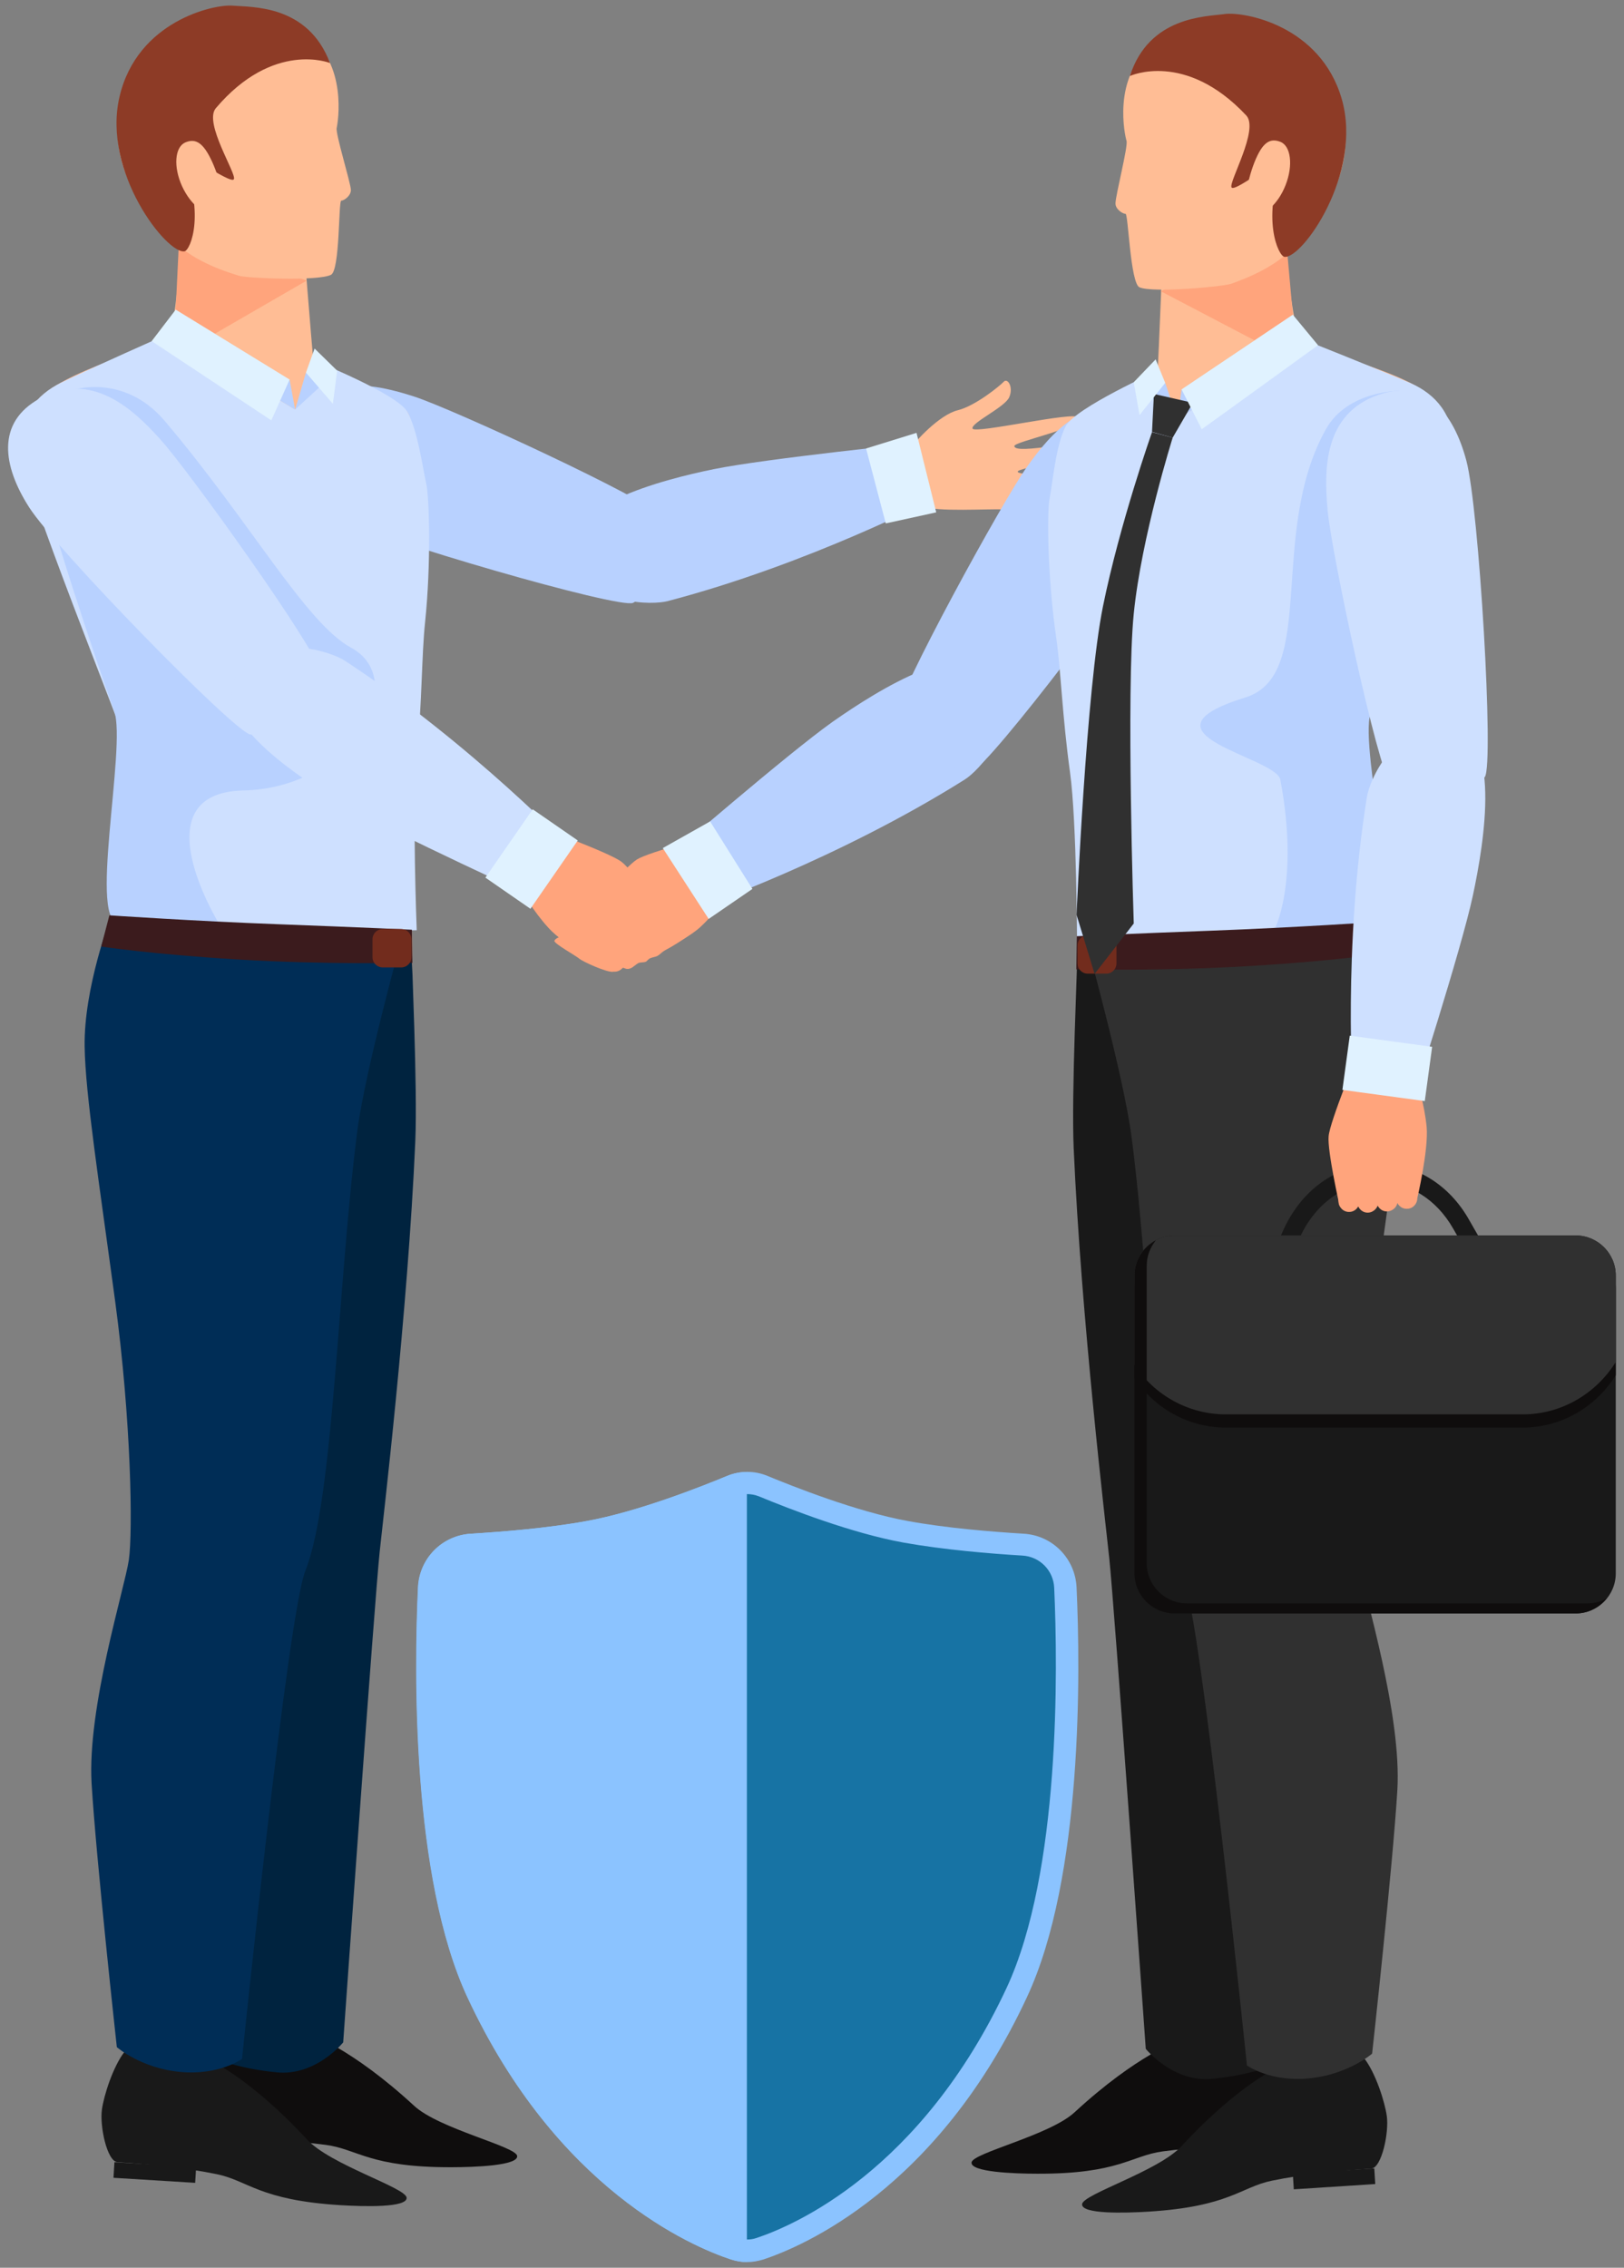 <svg width="144" height="201" viewBox="0 0 144 201" fill="none" xmlns="http://www.w3.org/2000/svg">
<rect x="0" y="0" width="144" height="201" fill="#808080" stroke="none"/>
<g clip-path="url(#clip0_12_692)">
<path d="M50.906 49.308C49.394 44.923 58.705 42.518 63.307 41.581C67.909 40.645 81.588 39.24 81.588 39.24L82.866 44.178C82.866 44.178 71.702 50.01 59.173 53.288C57.895 53.608 52.441 53.778 50.906 49.308Z" fill="#B8D1FF"/>
<path d="M77.774 42.028C77.774 42.028 80.097 40.836 80.587 39.985C81.077 39.133 83.335 36.749 84.912 36.366C86.489 35.983 88.662 34.195 89.003 33.833C89.344 33.471 89.876 34.302 89.493 35.196C89.13 36.09 86.084 37.473 86.233 37.984C86.382 38.495 95.331 36.409 95.65 37.005C96.14 37.899 89.919 39.133 89.94 39.538C90.004 40.389 96.353 38.75 96.673 39.538C97.078 40.538 90.132 41.432 90.239 41.816C90.324 42.199 96.396 42.284 96.417 43.114C96.46 44.157 90.281 43.284 90.26 43.838C90.26 44.178 93.882 45.264 93.605 45.902C93.434 46.264 89.472 45.264 88.811 45.157C88.129 45.072 82.568 45.413 82.099 44.859C81.609 44.306 79.031 44.37 79.031 44.37L77.774 42.028Z" fill="#FFBD95"/>
<path d="M83.016 45.413L78.541 46.392L76.794 39.751L81.268 38.367L83.016 45.413Z" fill="#E0F2FF"/>
<path d="M25.999 37.26C23.741 40.922 26.105 43.88 29.855 45.86C33.605 47.839 54.87 53.97 56.127 53.437C57.384 52.905 59.919 47.243 58.641 45.732C57.384 44.221 40.104 36.239 36.737 35.153C33.392 34.068 28.641 32.982 25.999 37.26Z" fill="#B8D1FF"/>
<path d="M16.39 16.188C16.39 16.188 15.751 28.938 15.005 29.555C12.682 31.471 4.287 33.046 2.689 36.366C0.772 40.411 11.084 58.695 12.405 64.719C13.726 70.743 10.85 80.066 9.891 85.962C8.954 91.858 27.49 99.116 28.172 99.116C28.854 99.116 34.862 93.561 36.013 91.645C37.164 89.729 36.141 74.574 36.162 70.721C36.184 66.869 37.164 53.331 37.355 52.458C38.549 46.562 37.057 41.879 36.844 40.623C36.631 39.368 36.695 37.282 36.077 36.473C34.841 34.876 27.895 32.727 27.789 31.939C27.682 31.151 26.809 20.061 26.809 20.061L16.39 16.188Z" fill="#FFBD95"/>
<path d="M15.005 29.555L26.169 36.303L27.81 31.939C27.81 31.939 35.161 34.876 36.098 36.473C37.036 38.069 37.483 41.517 37.782 42.795C38.08 44.072 38.229 49.989 37.696 55.119C37.377 58.12 37.441 62.079 36.951 67.188C36.524 71.552 36.951 82.45 36.951 82.45C36.951 82.45 32.775 82.599 26.297 82.237C18.797 81.832 10.424 81.79 10.083 81.513C8.655 80.321 11.532 67.571 11.276 66.294C11.02 65.017 1.944 42.731 1.816 39.815C1.688 36.898 3.201 35.004 5.417 33.919C7.611 32.833 15.005 29.555 15.005 29.555Z" fill="#CEE0FF"/>
<path d="M6.397 34.578C6.397 34.578 10.957 33.025 14.6 37.303C22.185 46.243 27.107 55.225 31.113 57.397C36.482 60.291 31.24 69.849 21.588 70.062C12.256 70.274 19.436 81.896 19.436 81.896L10.701 81.79C7.697 82.365 11.255 66.166 10.126 63.037C8.996 59.93 3.67 44.242 3.627 41.901C3.563 39.602 6.397 34.578 6.397 34.578Z" fill="#B8D1FF"/>
<path d="M27.192 24.872L15.9 20.743L15.58 27.448L19.053 29.576L27.192 24.872Z" fill="#FFA47C"/>
<path d="M27.213 3.097C24.06 0.862 15.431 -0.458 12.043 5.545C8.677 11.526 11.148 16.698 13.79 19.764C15.836 22.148 17.711 23.382 21.205 24.446C21.929 24.659 28.172 24.936 29.344 24.361C30.154 23.978 30.005 17.805 30.26 17.784C30.516 17.784 31.134 17.337 31.113 16.826C31.07 16.102 29.728 11.824 29.855 11.334C29.962 10.866 30.836 5.63 27.213 3.097Z" fill="#FFBD95"/>
<path d="M29.259 5.587C29.259 5.587 24.252 3.565 19.138 9.589C18.03 10.887 21.013 15.421 20.736 15.889C20.459 16.379 15.687 12.931 15.921 13.463C18.329 18.848 16.88 22.169 16.368 22.275C14.834 22.573 9.039 15.272 10.594 8.589C12.15 1.884 18.925 0.372 20.608 0.5C22.292 0.649 27.299 0.372 29.259 5.587Z" fill="#8D3B26"/>
<path d="M18.819 14.357C19.586 16.06 20.161 18.444 19.224 18.848C18.286 19.253 16.922 18.21 16.134 16.485C15.367 14.783 15.495 13.059 16.411 12.633C17.349 12.228 18.03 12.633 18.819 14.357Z" fill="#FFBD95"/>
<path d="M27.022 189.644H19.777V190.985H27.022V189.644Z" fill="#191919"/>
<path d="M20.054 180.108C19.096 181.428 18.456 184.004 18.371 185.196C18.265 186.622 19.117 189.623 20.054 189.623C22.803 189.623 26.063 189.729 28.897 190.113C31.73 190.496 32.775 192.113 40.019 192.092C42.128 192.092 45.963 191.943 45.857 191.092C45.75 190.24 38.911 188.686 36.716 186.643C31.155 181.513 27.448 180.279 27.448 180.279C27.448 180.279 20.246 179.832 20.054 180.108Z" fill="#0F0D0D"/>
<path d="M14.323 88.133C14.323 88.133 13.854 91.07 13.407 95.264C12.959 99.478 17.029 112.931 18.478 123.51C19.927 134.089 20.8 136.239 20.438 138.729C20.076 141.219 16.944 151.351 17.327 158.099C17.732 164.825 19.074 182.45 19.074 182.45C19.074 182.45 21.056 183.344 24.55 183.684C28.023 184.025 30.431 181.024 30.431 181.024C30.431 181.024 33.222 141.666 33.669 137.516C33.946 134.834 36.162 116.294 36.823 101.181C37.036 96.328 36.482 85.068 36.482 83.067C36.503 81.683 14.323 88.133 14.323 88.133Z" fill="#00233F"/>
<path d="M17.306 193.476L10.062 193.029L10.147 191.645L17.391 192.092L17.306 193.476Z" fill="#191919"/>
<path d="M11.063 181.832C10.019 183.152 9.209 185.749 9.039 186.962C8.826 188.431 9.486 191.581 10.424 191.645C13.151 191.815 16.432 192.135 19.224 192.709C22.015 193.284 22.973 195.008 30.175 195.455C32.284 195.583 36.12 195.689 36.056 194.795C35.992 193.901 29.302 191.879 27.235 189.644C22.036 184.025 18.414 182.514 18.414 182.514C18.414 182.514 11.276 181.577 11.063 181.832Z" fill="#191919"/>
<path d="M9.827 81.279C9.827 81.279 7.42 87.558 7.505 92.773C7.569 97.009 8.783 104.757 10.211 115.336C11.638 125.915 11.787 135.749 11.425 138.261C11.063 140.751 7.718 151.351 8.123 158.099C8.528 164.825 10.36 181.449 10.36 181.449C10.36 181.449 12.469 183.301 15.942 183.642C19.415 183.982 21.461 182.492 21.461 182.492C21.461 182.492 25.509 143.071 27.086 139.197C29.578 133.003 29.962 113.506 31.688 100.202C32.391 94.838 35.651 83.067 35.651 83.067L9.827 81.279Z" fill="#002D56"/>
<path d="M25.679 33.642L26.169 36.303L20.289 32.79L25.679 33.642Z" fill="#B8D1FF"/>
<path d="M26.169 36.303L27.128 33.025L28.535 34.131L26.169 36.303Z" fill="#B8D1FF"/>
<path d="M13.449 30.236L15.58 27.448L25.679 33.642L24.06 37.26L13.449 30.236Z" fill="#E0F2FF"/>
<path d="M27.128 33.025L29.515 35.792L29.898 32.854L27.895 30.896L27.128 33.025Z" fill="#E0F2FF"/>
<path d="M3.52 35.323C-0.357 37.452 0.239 41.305 2.583 44.966C4.927 48.648 20.821 64.932 22.206 65.102C23.613 65.251 28.747 61.483 28.385 59.483C28.023 57.482 16.645 41.581 14.174 38.899C11.766 36.217 8.08 32.833 3.52 35.323Z" fill="#CEE0FF"/>
<path d="M9.699 81.13C9.699 81.13 17.178 81.641 24.614 81.918C32.029 82.194 36.524 82.407 36.524 82.407L36.567 85.345C36.567 85.345 28.961 85.515 21.12 85.047C13.385 84.578 8.975 83.897 8.975 83.897L9.699 81.13Z" fill="#3B1B1D"/>
<path d="M33.946 85.749H35.566C36.077 85.749 36.482 85.345 36.482 84.834V83.259C36.482 82.748 36.077 82.343 35.566 82.343H33.946C33.435 82.343 33.03 82.748 33.03 83.259V84.834C33.03 85.345 33.435 85.749 33.946 85.749Z" fill="#722C1D"/>
<path d="M21.141 59.717C18.158 63.505 26.532 68.976 30.729 71.424C34.926 73.872 47.945 79.81 47.945 79.81L50.885 75.425C50.885 75.425 41.872 65.975 30.622 58.589C29.472 57.822 24.167 55.864 21.141 59.717Z" fill="#CEE0FF"/>
<path d="M55.168 85.834C55.53 85.472 55.509 84.876 55.147 84.514L52.27 81.726C51.908 81.385 51.311 81.385 50.949 81.769C50.587 82.13 50.608 82.727 50.97 83.088L53.847 85.877C54.209 86.217 54.806 86.217 55.168 85.834Z" fill="#FFA47C"/>
<path d="M56.51 84.706C56.872 84.344 56.851 83.748 56.489 83.386L53.612 80.598C53.25 80.236 52.654 80.257 52.291 80.619C51.929 80.981 51.95 81.577 52.313 81.939L55.189 84.727C55.551 85.089 56.148 85.068 56.51 84.706Z" fill="#FFA47C"/>
<path d="M57.746 83.514C58.108 83.152 58.087 82.556 57.725 82.194L54.848 79.406C54.486 79.044 53.889 79.065 53.527 79.427C53.165 79.789 53.186 80.385 53.548 80.747L56.425 83.535C56.787 83.897 57.384 83.876 57.746 83.514Z" fill="#FFA47C"/>
<path d="M58.833 82.258C59.195 81.896 59.173 81.3 58.811 80.939L55.935 78.15C55.573 77.788 54.976 77.809 54.614 78.171C54.252 78.533 54.273 79.129 54.635 79.491L57.511 82.279C57.874 82.641 58.47 82.62 58.833 82.258Z" fill="#FFA47C"/>
<path d="M47.86 73.318C47.86 73.318 54.081 75.596 55.104 76.383C56.127 77.15 59.024 81.3 59.024 81.3C59.024 81.3 56.744 81.449 56.063 82.386C55.381 83.323 53.847 85.898 53.847 85.898C53.847 85.898 50.011 83.769 48.648 82.258C47.263 80.747 46.262 78.959 46.262 78.959L47.86 73.318Z" fill="#FFA47C"/>
<path d="M51.23 74.495L47.236 71.733L43.04 77.788L47.034 80.55L51.23 74.495Z" fill="#E0F2FF"/>
<path d="M88.364 60.142C86.126 55.928 77.774 61.207 73.832 63.974C69.891 66.762 59.195 76.022 59.195 76.022L61.986 80.449C61.986 80.449 74.216 76.213 85.53 69.104C86.68 68.401 90.643 64.442 88.364 60.142Z" fill="#B8D1FF"/>
<path d="M55.658 85.004C55.359 84.621 55.402 84.067 55.786 83.769L58.705 81.407C59.088 81.109 59.642 81.151 59.941 81.534C60.239 81.918 60.196 82.471 59.813 82.769L56.894 85.132C56.531 85.451 55.956 85.387 55.658 85.004Z" fill="#FFA47C"/>
<path d="M54.486 83.833C54.188 83.45 54.23 82.897 54.614 82.599L57.533 80.236C57.916 79.938 58.47 79.981 58.769 80.364C59.067 80.747 59.024 81.3 58.641 81.598L55.722 83.961C55.359 84.28 54.806 84.216 54.486 83.833Z" fill="#FFA47C"/>
<path d="M53.421 82.62C53.122 82.237 53.165 81.683 53.548 81.385L56.468 79.023C56.851 78.725 57.405 78.767 57.703 79.15C58.002 79.534 57.959 80.087 57.575 80.385L54.656 82.748C54.294 83.067 53.74 83.003 53.421 82.62Z" fill="#FFA47C"/>
<path d="M52.504 81.364C52.206 80.981 52.249 80.428 52.632 80.13L55.551 77.767C55.935 77.469 56.489 77.511 56.787 77.895C57.085 78.278 57.043 78.831 56.659 79.129L53.74 81.492C53.378 81.79 52.824 81.726 52.504 81.364Z" fill="#FFA47C"/>
<path d="M63.541 73.914C63.541 73.914 57.511 75.532 56.489 76.171C55.466 76.809 52.398 80.428 52.398 80.428C52.398 80.428 54.529 80.747 55.083 81.683C55.658 82.62 56.894 85.153 56.894 85.153C56.894 85.153 60.665 83.472 62.071 82.194C63.477 80.896 64.585 79.299 64.585 79.299L63.541 73.914Z" fill="#FFA47C"/>
<path d="M62.838 81.449L66.716 78.789L62.966 72.807L58.769 75.17L62.838 81.449Z" fill="#E0F2FF"/>
<path d="M101.254 36.537C105.366 38.197 105.217 42.071 103.321 46.009C101.424 49.947 87.597 68.018 86.233 68.337C84.869 68.657 79.308 65.528 79.415 63.505C79.543 61.483 88.939 44.327 91.07 41.368C93.179 38.389 96.439 34.6 101.254 36.537Z" fill="#B8D1FF"/>
<path d="M113.378 16.677C113.378 16.677 114.528 29.385 115.295 29.981C117.681 31.79 126.14 33.025 127.866 36.303C129.954 40.262 120.387 58.95 119.301 65.017C118.214 71.083 121.474 80.279 122.667 86.132C123.86 91.986 105.622 99.989 104.94 100.032C104.258 100.053 98.015 94.753 96.801 92.88C95.565 91.007 95.991 75.83 95.821 71.977C95.65 68.125 94.116 54.651 93.903 53.778C92.476 47.925 93.775 43.199 93.946 41.943C94.116 40.687 93.946 38.601 94.542 37.771C95.714 36.132 102.554 33.706 102.639 32.897C102.724 32.088 103.15 20.998 103.15 20.998L113.378 16.677Z" fill="#FFBD95"/>
<path d="M115.295 29.981L104.407 37.175L102.596 32.897C102.596 32.897 95.373 36.132 94.5 37.771C93.626 39.41 93.328 42.858 93.072 44.157C92.817 45.455 92.902 51.373 93.648 56.46C94.074 59.44 94.18 63.399 94.883 68.486C95.48 72.829 95.501 83.727 95.501 83.727C95.501 83.727 99.677 83.706 106.133 83.088C113.612 82.386 121.985 82.003 122.305 81.705C123.69 80.449 120.281 67.848 120.494 66.549C120.707 65.251 128.867 42.624 128.889 39.708C128.91 36.792 127.312 34.94 125.075 33.961C122.795 32.961 115.295 29.981 115.295 29.981Z" fill="#CEE0FF"/>
<path d="M124.095 34.642C124.095 34.642 119.514 34.6 117.575 38.027C112.376 47.328 116.893 59.823 110.416 61.824C100.061 65.038 113.143 67.082 113.527 69.104C115.253 78.278 112.973 82.471 112.973 82.471L121.687 82.024C124.713 82.471 120.515 66.422 121.517 63.271C122.518 60.121 127.206 44.242 127.163 41.901C127.142 39.559 124.095 34.642 124.095 34.642Z" fill="#B8D1FF"/>
<path d="M102.916 25.809L114.038 21.211L114.635 27.895L111.247 30.172L102.916 25.809Z" fill="#FFA47C"/>
<path d="M102.106 4.14C105.153 1.756 113.697 0.01 117.383 5.821C121.048 11.632 118.832 16.933 116.36 20.104C114.422 22.595 112.632 23.914 109.18 25.149C108.477 25.404 102.234 25.979 101.041 25.468C100.231 25.128 100.04 18.955 99.805 18.955C99.549 18.955 98.91 18.55 98.91 18.039C98.91 17.316 100.04 12.973 99.89 12.484C99.741 12.037 98.612 6.864 102.106 4.14Z" fill="#FFBD95"/>
<path d="M100.189 6.737C100.189 6.737 105.089 4.459 110.501 10.228C111.673 11.462 108.924 16.145 109.201 16.613C109.5 17.103 114.102 13.42 113.889 13.953C111.758 19.444 113.377 22.701 113.889 22.765C115.444 22.978 120.856 15.4 118.981 8.801C117.085 2.203 110.245 1.011 108.584 1.245C106.922 1.479 101.893 1.437 100.189 6.737Z" fill="#8D3B26"/>
<path d="M111.226 14.4C110.544 16.145 110.096 18.55 111.034 18.912C111.993 19.274 113.314 18.146 113.995 16.4C114.677 14.655 114.464 12.931 113.527 12.569C112.589 12.207 111.929 12.633 111.226 14.4Z" fill="#FFBD95"/>
<path d="M105.008 191.544H112.253V190.204H105.008V191.544Z" fill="#191919"/>
<path d="M111.95 180.683C112.909 182.003 113.548 184.578 113.633 185.77C113.74 187.197 112.887 190.198 111.95 190.198C109.201 190.198 105.941 190.304 103.108 190.687C100.274 191.07 99.23 192.688 91.986 192.667C89.876 192.667 86.041 192.518 86.148 191.666C86.254 190.815 93.094 189.261 95.288 187.218C100.849 182.088 104.557 180.853 104.557 180.853C104.557 180.853 111.758 180.406 111.95 180.683Z" fill="#0F0D0D"/>
<path d="M117.703 88.708C117.703 88.708 118.172 91.645 118.619 95.838C119.066 100.053 114.997 113.506 113.548 124.085C112.12 134.664 111.226 136.813 111.588 139.304C111.95 141.794 115.082 151.926 114.699 158.674C114.294 165.4 112.951 183.025 112.951 183.025C112.951 183.025 110.97 183.919 107.476 184.259C104.003 184.6 101.595 181.598 101.595 181.598C101.595 181.598 98.804 142.241 98.356 138.091C98.079 135.409 95.864 116.869 95.203 101.756C94.99 96.903 95.544 85.643 95.544 83.642C95.523 82.237 117.703 88.708 117.703 88.708Z" fill="#191919"/>
<path d="M114.72 194.05L121.943 193.582L121.858 192.199L114.635 192.646L114.72 194.05Z" fill="#191919"/>
<path d="M120.941 182.407C121.985 183.727 122.795 186.324 122.965 187.537C123.179 189.006 122.518 192.156 121.581 192.22C118.853 192.39 115.572 192.709 112.781 193.284C109.99 193.859 109.031 195.583 101.829 196.03C99.72 196.158 95.885 196.264 95.949 195.37C96.013 194.476 102.703 192.454 104.77 190.219C109.99 184.578 113.612 183.088 113.612 183.088C113.612 183.088 120.728 182.131 120.941 182.407Z" fill="#191919"/>
<path d="M122.198 81.854C122.198 81.854 124.606 88.133 124.521 93.348C124.457 97.584 123.242 105.332 121.815 115.911C120.366 126.49 120.238 136.324 120.6 138.836C120.963 141.326 124.308 151.926 123.903 158.674C123.498 165.4 121.666 182.024 121.666 182.024C121.666 182.024 119.556 183.876 116.083 184.217C112.61 184.557 110.565 183.067 110.565 183.067C110.565 183.067 106.517 143.646 104.94 139.772C102.447 133.578 102.064 114.08 100.338 100.777C99.635 95.413 96.375 83.642 96.375 83.642L122.198 81.854Z" fill="#303030"/>
<path d="M104.77 34.514L104.407 37.175L110.139 33.429L104.77 34.514Z" fill="#B8D1FF"/>
<path d="M104.407 37.175L103.321 33.94L101.957 35.111L104.407 37.175Z" fill="#B8D1FF"/>
<path d="M105.771 35.706L102.319 34.919L102.149 38.282L103.981 38.793L105.771 35.706Z" fill="#303030"/>
<path d="M116.872 30.598L114.635 27.895L104.77 34.514L106.559 38.048L116.872 30.598Z" fill="#E0F2FF"/>
<path d="M103.321 33.94L101.041 36.792L100.53 33.876L102.469 31.854L103.321 33.94Z" fill="#E0F2FF"/>
<path d="M122.262 34.983C126.46 33.557 128.889 36.6 130.018 40.815C131.147 45.03 132.49 67.741 131.659 68.87C130.828 69.998 124.564 71.254 123.349 69.636C122.113 68.018 118.044 48.904 117.724 45.264C117.383 41.666 117.341 36.664 122.262 34.983Z" fill="#CEE0FF"/>
<path d="M122.305 81.705C122.305 81.705 114.826 82.216 107.39 82.492C99.976 82.769 95.48 82.982 95.48 82.982L95.437 85.919C95.437 85.919 103.044 86.09 110.885 85.621C118.619 85.153 123.029 84.472 123.029 84.472L122.305 81.705Z" fill="#3B1B1D"/>
<path d="M98.079 86.302H96.46C95.949 86.302 95.544 85.898 95.544 85.387V83.812C95.544 83.301 95.949 82.897 96.46 82.897H98.079C98.591 82.897 98.996 83.301 98.996 83.812V85.387C98.996 85.898 98.591 86.302 98.079 86.302Z" fill="#722C1D"/>
<path d="M103.981 38.793C103.981 38.793 101.211 47.584 100.53 54.395C99.848 61.207 100.53 81.854 100.53 81.854L97.057 86.324L95.459 81.088C95.459 81.088 96.311 61.079 97.802 53.735C99.294 46.392 102.149 38.303 102.149 38.303L103.981 38.793Z" fill="#303030"/>
<path d="M130.039 110.973L128.846 108.887C127.376 106.311 124.968 104.8 122.369 104.8H122.135C119.173 104.8 116.51 106.758 115.167 109.887L114.72 110.909L113.25 110.27L113.697 109.248C115.295 105.502 118.534 103.182 122.135 103.182H122.369C125.544 103.182 128.505 105.013 130.252 108.099L131.446 110.185L130.039 110.973Z" fill="#191919"/>
<path d="M128.42 64.421C133.235 64.783 131.616 74.638 130.593 79.406C129.571 84.174 125.181 97.775 125.181 97.775L119.961 96.988C119.961 96.988 119.066 83.982 121.197 70.679C121.389 69.295 123.519 64.059 128.42 64.421Z" fill="#CEE0FF"/>
<path d="M124.755 107.141C124.244 107.162 123.818 106.737 123.796 106.226L123.669 102.245C123.647 101.735 124.073 101.288 124.585 101.288C125.096 101.266 125.522 101.692 125.544 102.203L125.671 106.205C125.671 106.715 125.267 107.141 124.755 107.141Z" fill="#FFA47C"/>
<path d="M123.008 107.375C122.497 107.397 122.071 106.971 122.049 106.46L121.921 102.458C121.9 101.947 122.326 101.5 122.838 101.5C123.349 101.479 123.775 101.905 123.796 102.416L123.924 106.417C123.946 106.928 123.519 107.354 123.008 107.375Z" fill="#FFA47C"/>
<path d="M121.304 107.482C120.792 107.503 120.366 107.077 120.345 106.566L120.217 102.565C120.196 102.054 120.622 101.607 121.133 101.607C121.644 101.586 122.071 102.011 122.092 102.522L122.22 106.524C122.22 107.035 121.815 107.46 121.304 107.482Z" fill="#FFA47C"/>
<path d="M119.642 107.418C119.13 107.439 118.704 107.013 118.683 106.503L118.555 102.501C118.534 101.99 118.96 101.543 119.471 101.543C119.983 101.522 120.409 101.947 120.43 102.458L120.558 106.46C120.558 106.971 120.153 107.418 119.642 107.418Z" fill="#FFA47C"/>
<path d="M120.43 93.305C120.43 93.305 117.916 99.415 117.809 100.713C117.681 101.99 118.789 106.928 118.789 106.928C118.789 106.928 120.43 105.353 121.581 105.481C122.731 105.609 125.671 106.205 125.671 106.205C125.671 106.205 126.673 101.947 126.502 99.904C126.311 97.882 125.671 95.924 125.671 95.924L120.43 93.305Z" fill="#FFA47C"/>
<path d="M126.335 97.594L126.988 92.785L119.683 91.795L119.03 96.604L126.335 97.594Z" fill="#E0F2FF"/>
<path d="M104.152 143.007H139.713C141.673 143.007 143.271 141.411 143.271 139.453V113.059C143.271 111.1 141.673 109.504 139.713 109.504H104.152C102.192 109.504 100.594 111.1 100.594 113.059V139.453C100.594 141.411 102.192 143.007 104.152 143.007Z" fill="#191919"/>
<path d="M100.594 122.148V114.229C100.594 112.271 102.192 110.675 104.152 110.675H139.713C141.673 110.675 143.271 112.271 143.271 114.229V121.892C141.545 124.659 138.498 126.532 135.025 126.532H108.69C105.324 126.532 102.341 124.787 100.594 122.148Z" fill="#0F0D0D"/>
<path d="M100.594 120.977V113.059C100.594 111.1 102.192 109.504 104.152 109.504H139.713C141.673 109.504 143.271 111.1 143.271 113.059V120.721C141.545 123.489 138.498 125.362 135.025 125.362H108.69C105.324 125.362 102.341 123.616 100.594 120.977Z" fill="#303030"/>
<path d="M102.49 109.93C102 110.547 101.68 111.313 101.68 112.165V138.559C101.68 140.517 103.278 142.113 105.238 142.113H140.799C141.396 142.113 141.971 141.943 142.461 141.688C141.801 142.497 140.82 143.007 139.713 143.007H104.152C102.192 143.007 100.594 141.411 100.594 139.453V113.059C100.594 111.696 101.361 110.547 102.49 109.93Z" fill="#0F0D0D"/>
<path d="M61.922 82.237C61.922 82.237 60.729 83.301 58.918 84.259C58.726 84.365 58.492 84.621 58.3 84.727C58.151 84.812 57.81 84.855 57.639 84.94C57.49 85.004 57.405 85.153 57.277 85.238C57.085 85.323 56.766 85.281 56.595 85.366C56.446 85.451 56.191 85.664 56.063 85.749C55.53 86.068 55.338 85.707 55.168 85.792C54.635 86.047 54.486 86.111 54.358 86.132C53.825 86.217 51.631 85.217 51.354 84.962C51.056 84.706 49.095 83.621 49.159 83.386C49.223 83.174 49.969 82.684 51.098 83.152C52.227 83.599 53.655 84.089 53.442 83.918C53.229 83.748 52.291 82.514 52.036 81.96C51.865 81.598 52.206 81.322 52.547 81.237C52.739 81.194 53.719 81.769 53.719 81.769C53.719 81.769 53.825 80.96 53.975 80.896C54.55 80.704 55.147 81.343 55.402 81.492C55.615 81.62 55.402 80.683 55.658 80.641C56.617 80.428 57.767 82.535 58.534 81.918C58.939 81.598 61.027 81.13 61.922 82.237Z" fill="#FFA47C"/>
<path d="M94.436 140.73C94.351 138.687 92.731 137.026 90.686 136.92C87.852 136.75 83.804 136.409 80.288 135.77C75.729 134.94 70.168 132.769 67.632 131.726C66.737 131.364 65.757 131.364 64.862 131.726C62.327 132.769 56.787 134.94 52.206 135.77C48.691 136.409 44.642 136.75 41.809 136.92C39.763 137.048 38.144 138.687 38.059 140.73C37.718 148.393 37.526 166.23 42.362 176.639C50.097 193.22 61.56 198.159 65.139 199.351C65.864 199.585 66.631 199.585 67.355 199.351C70.935 198.159 82.398 193.22 90.132 176.639C94.99 166.251 94.777 148.393 94.436 140.73Z" fill="#1773A4"/>
<path d="M66.247 200.5C65.757 200.5 65.288 200.415 64.82 200.266C61.347 199.116 49.394 194.05 41.468 177.043C36.503 166.4 36.737 148.073 37.078 140.687C37.185 138.133 39.209 136.09 41.766 135.941C44.536 135.77 48.584 135.451 52.057 134.813C56.617 133.982 62.284 131.747 64.5 130.811C65.629 130.343 66.908 130.343 68.037 130.811C70.253 131.726 75.92 133.982 80.48 134.813C83.953 135.451 88.001 135.77 90.771 135.941C93.328 136.09 95.331 138.133 95.459 140.687C95.799 148.073 96.034 166.4 91.048 177.043C83.122 194.05 71.169 199.116 67.696 200.266C67.206 200.415 66.737 200.5 66.247 200.5ZM66.247 132.429C65.906 132.429 65.565 132.492 65.246 132.62C62.412 133.791 56.979 135.898 52.398 136.728C48.818 137.367 44.706 137.707 41.872 137.878C40.317 137.963 39.102 139.219 39.039 140.751C38.719 147.988 38.463 165.932 43.257 176.192C50.864 192.497 62.178 197.307 65.459 198.371C65.97 198.542 66.546 198.542 67.057 198.371C70.338 197.286 81.652 192.475 89.258 176.192C94.031 165.932 93.797 147.988 93.477 140.751C93.413 139.197 92.199 137.963 90.643 137.878C87.809 137.707 83.697 137.367 80.118 136.728C75.537 135.898 70.104 133.791 67.27 132.62C66.929 132.492 66.588 132.429 66.247 132.429Z" fill="#8BC3FF"/>
<path d="M66.247 130.47C65.651 130.47 65.054 130.577 64.479 130.811C62.263 131.726 56.595 133.982 52.036 134.812C48.563 135.451 44.514 135.77 41.745 135.941C39.188 136.09 37.185 138.133 37.057 140.687C36.716 148.073 36.482 166.4 41.446 177.043C49.372 194.05 61.325 199.116 64.798 200.266C65.267 200.415 65.736 200.5 66.226 200.5V130.47H66.247Z" fill="#8BC3FF"/>
</g>
<defs>
<clipPath id="clip0_12_692">
<rect width="142.541" height="200" fill="white" transform="translate(0.729 0.5)"/>
</clipPath>
</defs>
</svg>
